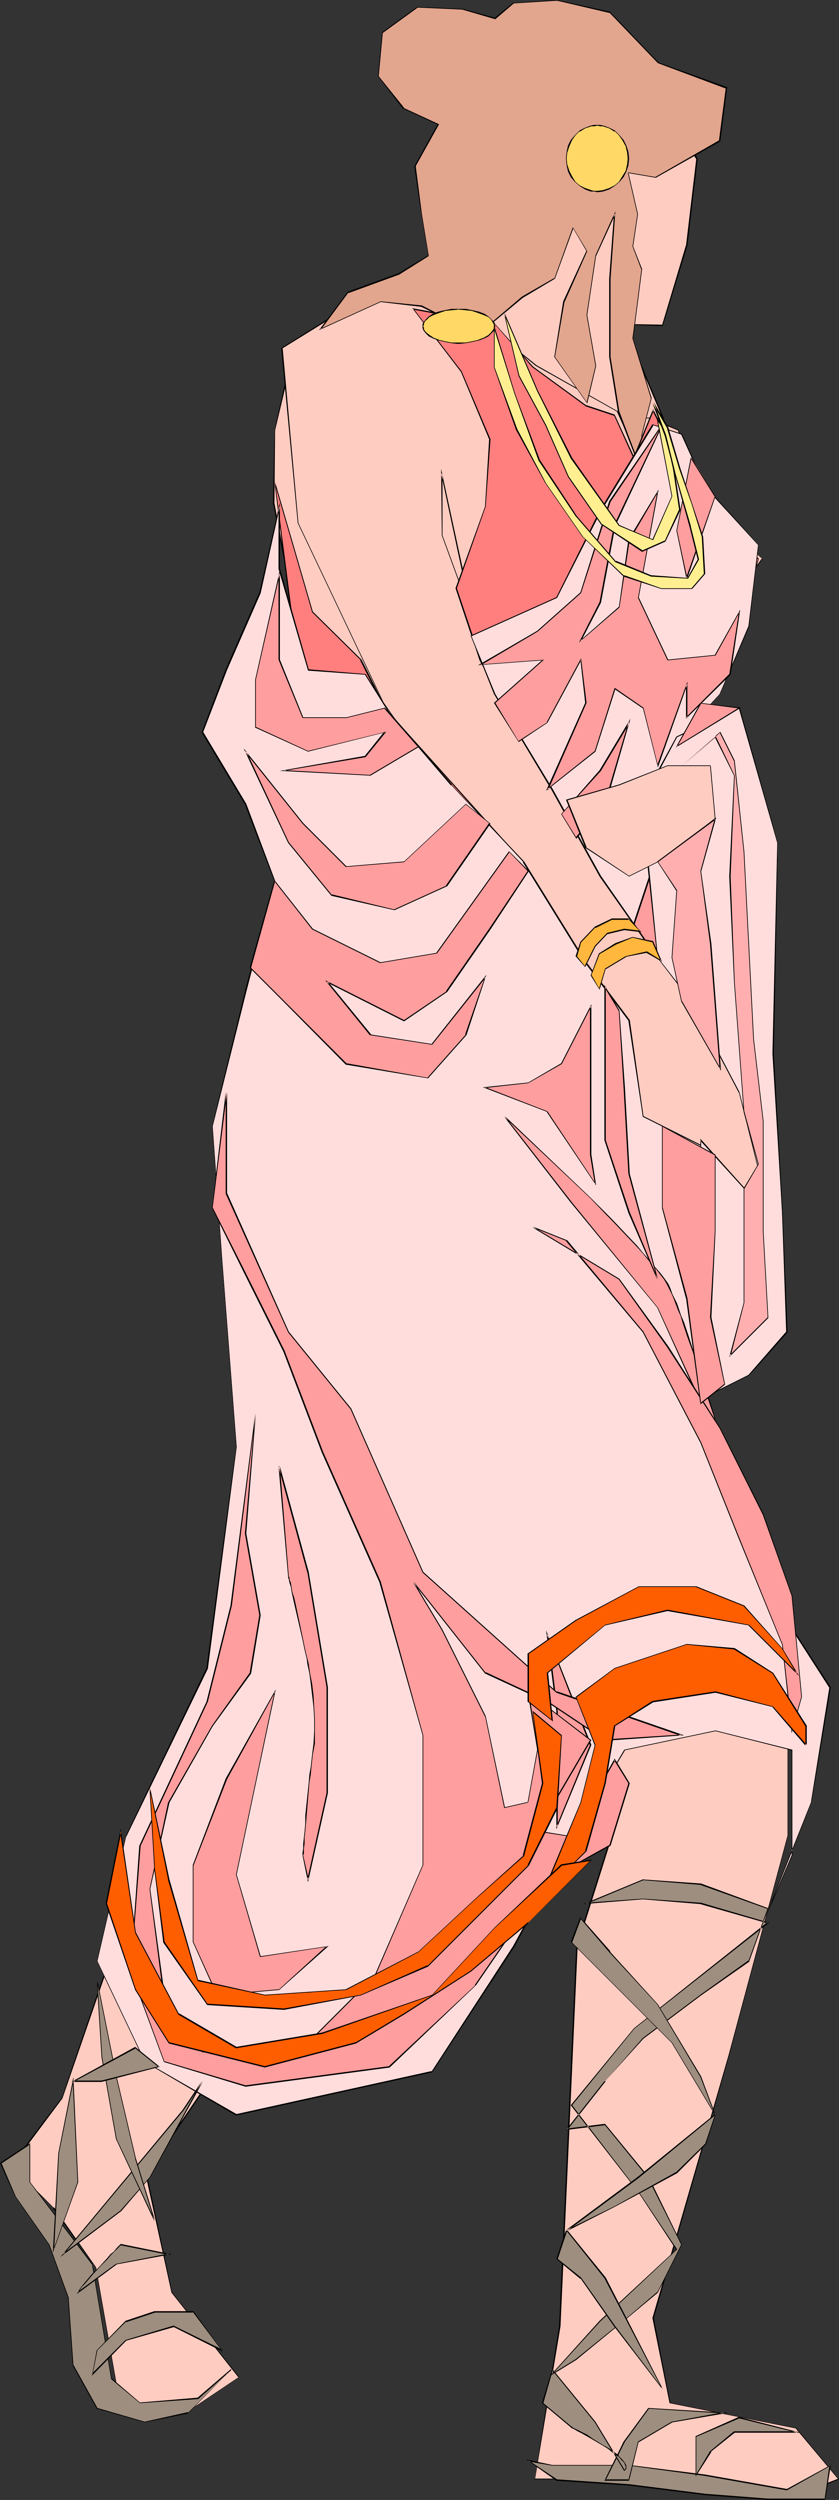 <?xml version="1.0" encoding="UTF-8" standalone="no"?>
<svg
   version="1.0"
   width="52.267mm"
   height="155.711mm"
   id="svg106"
   sodipodi:docname="Roman Woman 1.wmf"
   xmlns:inkscape="http://www.inkscape.org/namespaces/inkscape"
   xmlns:sodipodi="http://sodipodi.sourceforge.net/DTD/sodipodi-0.dtd"
   xmlns="http://www.w3.org/2000/svg"
   xmlns:svg="http://www.w3.org/2000/svg">
  <rect width="100%" height="100%" fill="#333333" stroke="none"/>
  <sodipodi:namedview
     id="namedview106"
     pagecolor="#ffffff"
     bordercolor="#000000"
     borderopacity="0.25"
     inkscape:showpageshadow="2"
     inkscape:pageopacity="0.0"
     inkscape:pagecheckerboard="0"
     inkscape:deskcolor="#d1d1d1"
     inkscape:document-units="mm" />
  <defs
     id="defs1">
    <pattern
       id="WMFhbasepattern"
       patternUnits="userSpaceOnUse"
       width="6"
       height="6"
       x="0"
       y="0" />
  </defs>
  <path
     style="fill:#ffccc1;fill-opacity:1;fill-rule:evenodd;stroke:none"
     d="m 117.913,378.285 -31.82,41.852 -13.891,35.873 -37.797,55.749 5.976,27.955 15.991,19.876 -11.953,8.08 H 28.428 L 22.452,533.735 12.599,519.839 2.584,509.82 14.537,493.822 32.466,442.113 57.503,410.765 60.249,384.264 73.009,299.913 Z"
     id="path1" />
  <path
     style="fill:#000000;fill-opacity:1;fill-rule:evenodd;stroke:none"
     d="m 117.913,378.446 v -0.162 l -31.82,41.852 -13.891,35.873 -37.958,55.749 6.138,27.955 15.829,20.037 v -0.162 l -11.791,7.918 v 0 H 28.428 l 0.162,0.162 -5.976,-33.934 -9.853,-14.058 h -0.162 l -9.853,-9.857 v 0.162 L 14.699,493.984 32.628,442.113 57.664,410.765 60.41,384.264 73.171,299.913 h -0.323 l 45.065,78.533 0.162,-0.162 -45.227,-78.695 -12.76,84.674 -2.584,26.501 v 0 L 32.305,441.952 14.537,493.822 2.423,509.82 12.599,519.839 h -0.162 l 10.015,13.897 v 0 l 5.976,33.934 h 15.991 l 11.953,-8.08 -15.829,-19.876 v 0 l -5.976,-27.955 v 0.162 l 37.797,-55.911 13.891,-35.873 31.82,-41.852 z"
     id="path2" />
  <path
     style="fill:#ffccc1;fill-opacity:1;fill-rule:evenodd;stroke:none"
     d="m 64.448,118.446 7.753,40.883 4.038,37.812 -15.991,35.873 -7.915,43.791 9.207,30.218 36.505,43.468 49.75,69.646 -11.953,37.974 -4.038,89.521 -5.976,35.873 h 25.844 l 35.858,4.04 9.853,-4.04 -9.853,-11.958 -29.882,-5.979 -3.877,-19.876 17.929,-61.728 13.891,-51.871 V 400.261 l -21.967,-47.831 -15.829,-43.953 -23.906,-51.548 22.936,51.871 16.799,43.63 -11.468,-30.864 5.976,-16.159 4.684,-19.876 2.907,-26.663 -12.276,-17.129 -3.715,-44.599 4.038,-27.794 9.853,-15.998 15.991,-21.815 -10.338,-9.211 -9.53,-21.168 -16.476,-6.787 -23.26,3.07 L 96.107,89.521 68.325,85.643 64.61,101.318 Z"
     id="path3" />
  <path
     style="fill:#000000;fill-opacity:1;fill-rule:evenodd;stroke:none"
     d="m 64.287,118.446 7.915,40.883 3.877,37.812 v 0 l -15.991,35.873 -7.915,43.791 9.207,30.218 36.666,43.468 49.588,69.646 v 0 l -11.953,37.974 -4.038,89.521 -5.815,36.035 h 25.844 l 35.858,4.04 10.015,-4.04 -10.015,-12.119 -29.882,-5.979 h 0.162 l -3.877,-19.876 v 0 l 17.768,-61.728 13.891,-51.871 V 400.261 l -21.806,-47.831 -15.829,-43.953 -23.906,-51.548 h -0.323 l 22.936,51.871 16.96,43.63 h 0.162 l -11.468,-30.864 v 0.162 l 5.976,-16.321 v 0 l 4.684,-19.876 2.746,-26.663 -12.114,-17.129 v 0 l -3.715,-44.599 4.038,-27.794 v 0 l 9.853,-15.998 15.829,-21.815 -10.338,-9.211 v 0 l -9.53,-21.168 -16.476,-6.948 -23.26,3.232 v 0 L 96.107,89.521 68.163,85.482 64.61,101.318 64.287,118.446 h 0.323 l 0.162,-17.129 3.715,-15.674 -0.162,0.162 27.782,3.878 v 0 l 23.906,7.918 23.26,-3.07 v 0 l 16.314,6.787 v 0 l 9.53,21.168 10.338,9.049 v -0.162 l -15.829,21.976 -10.015,15.836 -4.038,27.955 3.877,44.599 12.114,17.129 v 0 l -2.746,26.663 -4.684,19.876 v -0.162 l -5.976,16.321 11.468,30.864 h 0.162 l -16.799,-43.791 -22.936,-51.709 h -0.323 l 23.906,51.709 15.991,43.791 21.806,47.831 v 0 31.833 0 l -13.891,51.709 -17.929,61.889 4.038,20.037 29.882,5.979 h -0.162 l 10.015,11.958 v -0.162 l -10.015,3.878 h 0.162 l -35.858,-3.878 h -25.844 0.162 l 5.976,-35.873 4.038,-89.521 v 0 l 11.953,-37.974 -49.75,-69.807 -36.505,-43.468 -9.207,-30.056 v 0 l 7.915,-43.791 v 0 L 76.401,197.141 72.363,159.329 64.61,118.446 Z"
     id="path4" />
  <path
     style="fill:#ffccc1;fill-opacity:1;fill-rule:evenodd;stroke:none"
     d="M 107.898,69.646 H 86.093 L 66.387,81.927 l 3.715,41.206 20.029,42.175 26.49,37.812 31.497,38.136 -1.454,20.522 15.668,15.19 13.73,5.009 4.684,-4.201 -5.33,-20.845 -13.73,-23.915 -21.806,-31.833 -19.868,-31.833 -15.829,-43.306 -0.162,-14.543 5.976,27.955 22.129,0.808 19.544,-8.726 2.1,-15.998 -10.015,-21.976 v 0 l -0.485,-0.323 -0.485,-0.323 -0.808,-0.323 -0.969,-0.646 -0.969,-0.646 -1.292,-0.646 -1.292,-0.808 -1.615,-0.97 -1.615,-0.808 -3.392,-2.101 -3.554,-2.101 -3.715,-2.262 -3.554,-2.262 -3.392,-2.101 -1.454,-0.97 -1.615,-0.97 -1.292,-0.97 -1.292,-0.97 -0.969,-0.808 -0.969,-0.646 -0.808,-0.646 -0.485,-0.485 -0.323,-0.485 v -0.323 l 0.162,-0.323 z"
     id="path5" />
  <path
     style="fill:#000000;fill-opacity:1;fill-rule:evenodd;stroke:none"
     d="M 107.898,69.807 V 69.484 H 86.093 l -19.868,12.443 3.877,41.206 20.029,42.175 26.329,37.812 31.497,38.297 v -0.162 l -1.292,20.522 15.668,15.351 13.73,5.009 4.846,-4.201 -5.492,-21.168 -13.568,-23.754 -21.967,-31.995 -19.868,-31.833 -15.829,-43.145 v 0 -14.543 h -0.323 l 5.976,27.955 22.29,0.97 19.706,-8.888 2.1,-15.998 -10.015,-21.976 -0.162,-0.162 -0.323,-0.162 -0.646,-0.323 -0.808,-0.485 -0.808,-0.485 -1.131,-0.646 -1.292,-0.808 -1.292,-0.808 -1.454,-0.808 -1.615,-0.97 -3.392,-2.101 -3.554,-2.101 -3.715,-2.101 -3.715,-2.262 -3.23,-2.262 -1.615,-0.97 -1.454,-0.97 -1.292,-0.97 -1.292,-0.808 -1.131,-0.808 -0.969,-0.808 -0.646,-0.646 v 0 l -0.485,-0.485 v 0 l -0.323,-0.485 -0.162,-0.162 v 0 l 0.323,-0.162 h -0.162 0.323 v -0.323 l -0.485,0.162 -0.162,0.323 0.162,0.323 0.323,0.485 0.485,0.485 v 0.162 l 0.808,0.485 0.808,0.808 1.131,0.808 1.292,0.808 1.292,0.97 1.454,0.97 1.615,1.131 3.392,2.101 3.554,2.262 3.715,2.262 3.554,2.101 3.392,1.939 1.615,0.97 1.454,0.808 1.292,0.808 1.292,0.808 1.131,0.646 0.969,0.485 0.646,0.485 0.646,0.323 0.323,0.162 0.162,0.162 v -0.162 l 9.853,21.976 v 0 l -1.938,15.998 v -0.162 l -19.544,8.888 v 0 l -22.129,-0.97 0.162,0.162 -6.299,-29.086 0.162,15.674 15.829,43.306 19.868,31.833 21.806,31.833 13.73,23.915 5.492,21.007 v -0.162 l -4.684,4.201 0.162,-0.162 -13.891,-5.009 v 0 l -15.506,-15.028 v 0 l 1.454,-20.522 -31.497,-38.136 L 90.292,165.308 70.263,123.132 v 0 L 66.548,81.927 66.387,82.088 86.254,69.807 h -0.162 21.806 v -0.323 z"
     id="path6" />
  <path
     style="fill:#ffccc1;fill-opacity:1;fill-rule:evenodd;stroke:none"
     d="m 126.312,85.966 -15.991,-12.766 -6.784,3.393 -3.23,-6.302 4.523,-16.805 -2.907,-20.684 9.853,-18.098 21.321,-3.07 20.675,9.211 10.338,16.482 -2.423,20.522 -5.815,18.745 -9.045,-0.323 9.368,22.138 -8.238,-0.162 z"
     id="path7" />
  <path
     style="fill:#000000;fill-opacity:1;fill-rule:evenodd;stroke:none"
     d="m 126.312,85.966 -15.991,-12.927 -6.784,3.393 0.162,0.162 -3.392,-6.464 v 0.162 l 4.684,-16.805 -2.907,-20.684 v 0.162 l 9.853,-18.098 h -0.162 l 21.321,-3.07 h -0.162 l 20.675,9.049 v 0 l 10.338,16.644 v -0.162 l -2.423,20.522 v -0.162 l -5.653,18.906 v -0.162 l -9.207,-0.162 9.368,22.3 0.162,-0.162 -8.238,-0.162 v 0 l -21.644,-12.281 -0.162,0.162 21.806,12.281 8.399,0.162 -9.368,-22.3 -0.162,0.162 9.207,0.323 5.815,-18.906 2.423,-20.522 -10.499,-16.644 -20.675,-9.211 -21.321,3.232 -10.015,18.098 3.069,20.684 v 0 l -4.684,16.805 3.392,6.464 6.946,-3.555 h -0.162 l 15.829,12.927 z"
     id="path8" />
  <path
     style="fill:#e2a58e;fill-opacity:1;fill-rule:evenodd;stroke:none"
     d="m 169.439,33.126 -15.022,8.726 -6.622,-1.293 2.261,9.857 -1.131,7.595 2.261,5.333 -1.131,7.595 -1.131,8.726 4.361,14.058 -2.1,8.726 v 8.726 l -5.492,-14.058 -2.1,-13.089 v -9.857 -8.564 l 1.131,-15.19 -4.361,9.695 -2.1,14.058 2.1,11.958 -2.1,8.726 -7.753,-10.827 2.261,-13.089 5.492,-11.796 -3.392,-5.494 -4.361,11.958 -7.43,4.363 -7.753,6.464 h -7.43 l -8.722,-4.363 -9.53,-1.131 -14.053,6.464 6.461,-8.564 11.791,-4.363 6.946,-4.363 -1.615,-9.695 -1.454,-11.311 5.492,-9.857 -8.238,-3.717 -5.815,-7.595 0.969,-10.342 8.076,-5.979 10.822,0.646 7.592,2.101 4.2,-3.717 10.338,-0.485 12.437,2.747 11.307,11.796 16.152,5.979 z"
     id="path9" />
  <path
     style="fill:#000000;fill-opacity:1;fill-rule:evenodd;stroke:none"
     d="m 169.278,33.126 0.162,-0.162 -15.183,8.726 h 0.162 l -6.622,-1.131 2.261,9.857 -1.131,7.595 2.1,5.494 v -0.162 l -0.969,7.595 -1.131,8.726 4.361,14.22 v -0.162 l -2.261,8.726 v 8.726 l 0.162,-0.162 -5.33,-14.058 v 0.162 L 143.757,84.027 V 65.606 l 1.131,-15.836 -4.684,10.342 -2.1,14.058 2.1,11.958 -2.1,8.726 h 0.162 l -7.592,-10.827 v 0 l 2.261,-13.089 v 0.162 l 5.33,-11.958 -3.392,-5.656 -4.361,12.119 v -0.162 l -7.592,4.363 -7.592,6.464 v 0 h -7.43 v 0 l -8.561,-4.363 -9.691,-0.97 -14.214,6.464 0.162,0.162 6.461,-8.726 v 0.162 l 11.953,-4.363 6.946,-4.363 -1.615,-9.857 -1.454,-11.311 v 0 l 5.492,-9.857 -8.399,-3.878 h 0.162 l -5.976,-7.433 v 0 L 90.131,7.595 v 0.162 l 8.238,-5.979 h -0.162 l 10.822,0.485 h -0.162 l 7.753,2.262 4.361,-3.717 h -0.162 l 10.338,-0.646 12.437,2.909 -0.162,-0.162 11.468,11.958 15.991,5.979 v -0.162 l -1.615,12.443 0.323,0.162 1.615,-12.766 -16.152,-5.817 v 0 L 143.595,2.747 131.158,0 120.82,0.646 116.459,4.201 h 0.162 L 109.029,2.101 98.207,1.616 89.969,7.595 89,17.937 l 5.815,7.595 8.399,3.878 -0.162,-0.162 -5.492,9.857 1.615,11.311 1.615,9.695 v 0 l -6.946,4.201 -11.953,4.363 -6.784,9.049 14.537,-6.625 v 0 l 9.53,1.131 v 0 l 8.722,4.201 h 7.592 l 7.592,-6.302 7.592,-4.525 4.361,-11.958 h -0.162 l 3.23,5.494 v -0.162 l -5.492,11.958 -2.1,13.089 7.753,10.988 2.1,-8.888 -2.1,-11.958 2.1,-14.058 v 0.162 l 4.523,-9.857 h -0.323 l -1.131,15.19 v 18.421 l 2.1,13.089 5.653,14.543 v -9.211 l 2.261,-8.726 -4.361,-14.058 v 0 l 1.131,-8.726 0.969,-7.595 -2.1,-5.333 v 0 l 1.131,-7.595 -2.261,-9.857 -0.162,0.162 6.622,1.131 15.183,-8.564 z"
     id="path10" />
  <path
     style="fill:#ff7f7f;fill-opacity:1;fill-rule:evenodd;stroke:none"
     d="m 97.238,72.716 11.307,14.866 6.784,15.836 -1.131,15.836 -6.784,19.229 5.653,16.805 6.784,12.604 11.307,17.937 5.653,11.473 14.537,10.019 1.292,-29.248 9.045,-16.967 13.568,-16.967 3.392,-12.604 -10.176,-12.281 -11.307,-15.836 -3.392,-6.787 -4.523,11.15 -4.523,-10.019 -6.784,-2.262 -12.437,-9.049 -9.045,-10.18 z"
     id="path11" />
  <path
     style="fill:#000000;fill-opacity:1;fill-rule:evenodd;stroke:none"
     d="m 97.076,72.554 11.468,15.028 6.623,15.836 v 0 l -0.969,15.836 v 0 l -6.946,19.229 5.653,16.967 6.784,12.443 11.307,18.098 5.653,11.311 14.86,10.342 1.292,-29.571 v 0 l 9.045,-16.967 13.407,-16.967 3.392,-12.604 -10.176,-12.281 -11.145,-15.998 -3.554,-6.948 -4.684,11.473 h 0.323 l -4.684,-10.18 -6.784,-2.262 -12.437,-9.049 v 0 l -9.045,-10.18 -19.383,-3.555 0.162,0.323 19.221,3.555 v -0.162 l 8.884,10.18 12.599,9.211 6.784,2.262 -0.162,-0.162 4.684,10.342 4.684,-11.473 h -0.323 l 3.392,6.787 11.307,15.836 10.176,12.443 v -0.162 l -3.392,12.443 -13.568,16.967 -9.045,16.967 -1.131,29.41 h 0.162 l -14.699,-10.18 v 0 l -5.492,-11.311 -11.307,-18.098 -6.784,-12.443 -5.653,-16.805 v 0 l 6.784,-19.229 1.131,-15.836 -6.784,-15.998 -11.307,-14.705 -0.162,0.162 z"
     id="path12" />
  <path
     style="fill:#ff7f7f;fill-opacity:1;fill-rule:evenodd;stroke:none"
     d="m 84.962,155.289 -11.307,-11.15 -9.045,-30.702 4.523,35.227 3.392,20.36 1.131,28.278 12.437,-5.656 15.668,-1.293 20.352,11.473 -21.483,-23.754 -10.015,-11.473 z"
     id="path13" />
  <path
     style="fill:#000000;fill-opacity:1;fill-rule:evenodd;stroke:none"
     d="M 85.123,155.289 73.655,143.978 v 0 L 64.771,113.437 H 64.61 l 4.361,35.227 3.392,20.36 1.131,28.44 12.599,-5.656 v 0 l 15.668,-1.293 v 0 l 20.837,11.635 -21.806,-24.239 -10.176,-11.311 h 0.162 l -5.653,-11.311 -0.323,0.162 5.653,11.311 10.176,11.311 21.321,23.754 0.162,-0.162 -20.352,-11.473 -15.668,1.293 -12.599,5.656 0.162,0.162 -0.969,-28.278 -3.392,-20.36 -4.523,-35.227 -0.162,0.162 8.884,30.541 11.468,11.311 h -0.162 z"
     id="path14" />
  <path
     style="fill:#ffdddd;fill-opacity:1;fill-rule:evenodd;stroke:none"
     d="m 153.771,100.025 -12.437,20.199 -10.176,20.522 -20.352,9.049 5.653,13.574 13.568,22.461 11.307,20.522 13.568,19.068 -1.131,-30.541 5.653,-20.199 10.176,-11.311 6.784,-15.998 2.261,-19.068 -12.599,-13.574 -5.653,-12.443 z"
     id="path15" />
  <path
     style="fill:#000000;fill-opacity:1;fill-rule:evenodd;stroke:none"
     d="m 153.61,99.863 -12.437,20.36 -10.176,20.36 v 0 l -20.191,9.049 5.492,13.735 13.568,22.623 11.307,20.36 13.73,19.553 -0.969,-31.025 v 0.162 L 159.425,174.68 v 0 l 10.176,-11.311 6.784,-15.836 2.261,-19.229 -12.437,-13.735 v 0 l -5.653,-12.443 -6.946,-2.262 v 0.162 l 6.784,2.262 v 0 l 5.653,12.443 12.437,13.574 v 0 l -2.261,19.068 v 0 l -6.784,15.998 v 0 l -10.176,11.15 -5.653,20.36 1.131,30.541 h 0.162 l -13.407,-19.229 -11.307,-20.36 -13.568,-22.461 -5.653,-13.735 v 0.162 l 20.191,-9.049 10.338,-20.36 12.437,-20.36 h -0.323 z"
     id="path16" />
  <path
     style="fill:#ffdddd;fill-opacity:1;fill-rule:evenodd;stroke:none"
     d="m 86.093,158.844 -13.568,-1.131 -6.784,-23.754 v -14.705 l -4.523,20.36 -7.915,18.098 -5.653,14.705 10.176,16.967 6.784,17.937 -6.784,26.178 -7.915,31.672 2.261,31.51 3.392,43.953 -6.784,52.032 -19.221,39.59 -6.784,29.41 11.307,23.754 21.483,12.443 46.196,-10.18 19.221,-29.41 14.699,-27.147 11.307,-19.229 21.483,-4.525 17.929,4.525 v 24.885 l -6.784,15.836 11.468,-28.278 4.361,-27.147 -14.699,-22.623 -11.145,-28.278 -5.653,-32.803 1.131,-43.791 -13.73,-6.948 -3.231,-22.461 -10.176,-13.574 -14.699,-23.915 -16.96,-17.937 -14.537,-16.967 z"
     id="path17" />
  <path
     style="fill:#000000;fill-opacity:1;fill-rule:evenodd;stroke:none"
     d="m 86.093,158.682 -13.568,-1.131 h 0.162 l -6.784,-23.754 v 0.162 -15.674 l -4.846,21.33 v -0.162 l -7.915,18.098 -5.653,14.866 10.176,16.967 6.946,18.098 v -0.162 l -6.946,26.016 v 0.162 l -7.753,31.672 2.261,31.51 3.392,43.953 -6.946,52.032 v 0 l -19.06,39.59 -6.784,29.41 11.307,23.754 21.483,12.604 46.196,-10.18 19.383,-29.571 14.537,-27.147 11.468,-19.068 h -0.162 l 21.483,-4.525 17.929,4.525 v -0.162 24.885 0 l -6.784,15.836 h 0.162 l 11.307,-28.278 4.523,-27.147 -14.699,-22.623 -11.307,-28.278 v 0 l -5.653,-32.803 1.131,-43.953 -13.568,-6.787 v 0 l -3.23,-22.623 -10.176,-13.574 -14.699,-23.754 -17.122,-18.098 h 0.162 l -14.699,-16.967 -5.653,-9.049 -0.162,0.162 5.653,9.049 14.537,16.967 h 0.162 l 16.96,18.098 h -0.162 l 14.699,23.754 10.176,13.574 v 0 l 3.392,22.623 13.568,6.787 v 0 l -1.131,43.791 5.653,32.965 11.307,28.278 14.537,22.623 v -0.162 l -4.361,27.147 v 0 l -11.307,28.278 h 0.162 l 6.784,-15.836 v -24.885 l -18.091,-4.525 -21.483,4.525 -11.468,19.229 -14.699,26.986 -19.221,29.571 0.162,-0.162 -46.196,10.18 h 0.162 l -21.644,-12.443 0.162,0.162 -11.307,-23.754 v 0 l 6.784,-29.41 v 0.162 l 19.221,-39.59 6.784,-52.194 -3.392,-43.953 -2.261,-31.51 7.915,-31.672 v 0 L 64.771,207.321 57.987,189.223 47.811,172.256 v 0.162 l 5.653,-14.705 7.915,-18.098 4.523,-20.36 h -0.323 v 14.705 l 6.946,23.915 13.568,0.97 h -0.162 z"
     id="path18" />
  <path
     style="fill:#ff9e9e;fill-opacity:1;fill-rule:evenodd;stroke:none"
     d="m 65.741,135.09 v 20.199 l 5.653,13.735 H 81.57 l 9.045,-2.424 7.915,9.211 -11.307,6.787 -20.352,-1.131 19.221,-3.393 4.523,-5.656 -18.091,4.525 -12.437,-5.656 v -11.311 z"
     id="path19" />
  <path
     style="fill:#000000;fill-opacity:1;fill-rule:evenodd;stroke:none"
     d="m 65.902,135.09 h -0.323 v 20.199 l 5.653,13.735 H 81.57 l 9.045,-2.262 h -0.162 l 7.915,9.049 0.162,-0.162 -11.468,6.787 h 0.162 l -20.352,-1.131 v 0.162 l 19.221,-3.232 4.846,-5.979 -18.414,4.525 v 0 L 60.249,171.125 v 0.162 -11.311 l 5.653,-24.885 v -0.97 l -5.815,25.855 v 11.311 l 12.437,5.656 18.091,-4.525 -0.162,-0.162 -4.523,5.656 h 0.162 l -20.191,3.555 21.321,1.131 11.468,-6.787 -8.076,-9.211 -9.045,2.262 H 71.394 v 0 l -5.492,-13.574 v 0 -21.168 z"
     id="path20" />
  <path
     style="fill:#ff9e9e;fill-opacity:1;fill-rule:evenodd;stroke:none"
     d="m 113.067,156.42 13.568,-7.756 10.176,-9.049 6.784,-21.653 12.276,-17.937 -11.145,23.754 -3.392,17.937 -4.523,9.211 9.045,-7.918 2.261,-15.998 6.784,-11.15 -4.523,24.885 6.784,14.543 11.307,-0.97 5.492,-10.18 -2.1,14.705 -10.176,10.18 v -7.918 l -6.784,19.068 -3.554,-13.574 -6.623,-4.525 -4.523,14.866 -11.307,8.888 9.045,-20.36 -1.131,-10.18 -7.915,14.705 -6.784,4.686 -5.653,-9.211 11.307,-10.18 z"
     id="path21" />
  <path
     style="fill:#000000;fill-opacity:1;fill-rule:evenodd;stroke:none"
     d="m 113.067,156.42 0.162,0.162 13.407,-7.918 10.176,-9.049 6.946,-21.492 12.276,-18.098 -0.162,-0.162 -11.307,23.754 -3.392,18.098 v 0 l -4.846,9.534 9.53,-8.241 2.423,-15.998 v 0.162 l 6.623,-11.311 h -0.162 l -4.523,24.885 6.946,14.705 11.307,-1.131 5.653,-10.18 h -0.162 l -2.261,14.705 v -0.162 l -10.176,10.18 0.323,0.162 v -8.564 l -7.107,19.714 h 0.162 l -3.392,-13.574 -6.784,-4.686 -4.684,14.866 v 0 l -11.145,8.888 0.162,0.323 9.045,-20.522 -1.292,-10.503 -8.076,15.028 h 0.162 l -6.946,4.525 h 0.162 l -5.492,-9.049 -0.162,0.162 11.63,-10.342 -15.022,1.131 -0.485,0.162 15.183,-1.131 v -0.162 l -11.468,10.18 5.815,9.211 6.784,-4.525 7.915,-14.705 -0.162,-0.162 1.131,10.18 v 0 l -9.207,20.684 11.63,-9.211 4.684,-14.705 h -0.162 l 6.623,4.525 v -0.162 l 3.554,14.058 6.946,-19.553 h -0.323 v 8.08 l 10.499,-10.342 2.261,-15.351 -5.976,10.665 h 0.162 l -11.307,1.131 h 0.162 l -6.946,-14.705 v 0.162 l 4.684,-25.531 -7.107,11.796 -2.261,15.998 v -0.162 l -9.045,7.918 0.162,0.162 4.684,-9.049 3.392,-18.098 v 0 l 11.145,-23.754 -0.162,-0.162 -12.437,18.098 -6.784,21.492 v 0 l -10.176,9.049 v 0 l -13.891,8.08 z"
     id="path22" />
  <path
     style="fill:#ff9e9e;fill-opacity:1;fill-rule:evenodd;stroke:none"
     d="m 162.817,107.781 -3.392,17.129 2.261,11.311 6.784,-19.391 z"
     id="path23" />
  <path
     style="fill:#000000;fill-opacity:1;fill-rule:evenodd;stroke:none"
     d="m 162.655,107.62 -3.392,17.29 2.423,11.635 6.784,-19.714 -5.815,-9.211 v 0.323 l 5.653,9.049 v -0.162 l -6.784,19.229 0.323,0.162 -2.423,-11.311 3.392,-17.129 -0.162,0.162 z"
     id="path24" />
  <path
     style="fill:#ff9e9e;fill-opacity:1;fill-rule:evenodd;stroke:none"
     d="m 109.675,189.385 -14.537,13.412 -13.568,1.131 -10.176,-10.019 -13.568,-16.967 10.176,21.492 10.176,12.281 14.699,3.393 12.276,-5.494 10.176,-14.705 z"
     id="path25" />
  <path
     style="fill:#000000;fill-opacity:1;fill-rule:evenodd;stroke:none"
     d="m 109.675,189.223 -14.537,13.574 v 0 l -13.568,1.131 v 0 L 71.394,193.748 v 0 l -14.053,-17.613 10.499,22.3 10.176,12.443 14.86,3.393 12.437,-5.656 10.176,-14.705 -5.815,-4.686 v 0.162 l 5.653,4.525 -0.162,-0.162 -10.176,14.705 h 0.162 l -12.437,5.656 h 0.162 l -14.699,-3.555 v 0.162 L 68.002,198.272 57.987,176.781 l -0.323,0.162 13.568,16.967 v 0 l 10.176,10.18 13.73,-1.131 14.537,-13.574 v 0 z"
     id="path26" />
  <path
     style="fill:#ff9e9e;fill-opacity:1;fill-rule:evenodd;stroke:none"
     d="m 119.851,200.535 -16.96,23.754 -13.407,2.424 -15.829,-7.918 -9.045,-11.473 -5.653,20.36 7.915,8.08 14.699,14.705 19.06,3.232 9.045,-10.019 4.523,-13.735 -12.437,15.998 -14.537,-2.262 -10.176,-12.443 18.091,9.049 10.015,-6.787 10.176,-14.705 9.045,-13.735 z"
     id="path27" />
  <path
     style="fill:#000000;fill-opacity:1;fill-rule:evenodd;stroke:none"
     d="m 119.851,200.373 -17.122,23.915 h 0.162 l -13.407,2.262 h 0.162 l -15.991,-7.918 v 0 l -9.045,-11.473 -5.815,20.684 7.915,7.918 14.699,14.866 19.383,3.232 9.045,-10.18 4.684,-14.22 -12.922,16.321 h 0.162 l -14.537,-2.262 h 0.162 l -10.176,-12.443 -0.323,0.162 18.252,9.211 10.176,-6.948 10.176,-14.705 9.045,-13.735 -4.684,-4.686 v 0.162 l 4.523,4.686 -0.162,-0.162 -9.045,13.574 -10.176,14.705 h 0.162 l -10.015,6.787 v 0 l -18.575,-9.372 10.499,12.927 14.699,2.262 12.599,-15.836 -0.162,-0.162 -4.684,13.574 h 0.162 l -9.045,10.18 v 0 l -19.06,-3.393 v 0 l -14.699,-14.705 -7.915,-7.918 0.162,0.162 5.653,-20.36 H 64.61 l 8.884,11.311 15.991,7.918 13.407,-2.262 17.122,-23.915 h -0.162 z"
     id="path28" />
  <path
     style="fill:#ff9e9e;fill-opacity:1;fill-rule:evenodd;stroke:none"
     d="m 132.289,191.647 9.045,-10.18 6.784,-11.473 -5.653,19.391 -6.784,7.918 z"
     id="path29" />
  <path
     style="fill:#000000;fill-opacity:1;fill-rule:evenodd;stroke:none"
     d="m 132.289,191.647 v 0 l 9.207,-10.18 6.784,-11.311 -0.323,-0.162 -5.653,19.229 -6.784,7.918 h 0.162 l -3.392,-5.494 h -0.162 l 3.554,5.817 6.946,-8.08 5.815,-20.199 -7.269,12.119 v 0 l -9.045,10.342 z"
     id="path30" />
  <path
     style="fill:#ff9e9e;fill-opacity:1;fill-rule:evenodd;stroke:none"
     d="m 139.073,410.765 -10.176,-26.016 2.261,18.098 v 27.147 z"
     id="path31" />
  <path
     style="fill:#000000;fill-opacity:1;fill-rule:evenodd;stroke:none"
     d="m 139.234,410.765 -10.661,-26.986 2.423,19.068 v 27.794 l 8.238,-19.876 h -0.323 l -7.915,19.229 h 0.323 v -27.147 l -2.261,-18.098 h -0.323 l 10.176,26.178 v -0.162 z"
     id="path32" />
  <path
     style="fill:#ff9e9e;fill-opacity:1;fill-rule:evenodd;stroke:none"
     d="m 171.862,345.159 -16.96,-37.328 -20.352,-24.723 -15.829,-20.36 20.352,19.229 v 0.162 h 0.162 l 0.162,0.162 0.323,0.323 0.323,0.323 0.323,0.485 1.131,0.97 1.131,1.131 1.292,1.454 1.454,1.454 1.454,1.616 3.069,3.393 1.454,1.616 1.454,1.616 1.454,1.616 1.131,1.454 0.969,1.293 0.808,1.131 0.323,0.646 0.323,0.808 0.485,0.97 0.485,1.131 0.485,1.131 0.485,1.454 0.485,1.454 0.646,1.616 1.131,3.232 1.131,3.717 2.584,7.433 1.131,3.717 1.292,3.555 0.485,1.778 0.485,1.616 0.485,1.454 0.323,1.454 0.485,1.293 0.323,1.131 0.323,0.97 0.323,0.808 0.162,0.808 0.162,0.485 v 0.323 z"
     id="path33" />
  <path
     style="fill:#000000;fill-opacity:1;fill-rule:evenodd;stroke:none"
     d="m 171.701,345.32 0.323,-0.162 -17.122,-37.328 -20.191,-24.723 -15.829,-20.36 -0.162,0.162 20.352,19.229 3.392,3.555 1.292,1.293 2.907,3.07 3.231,3.393 1.454,1.616 v 0 l 1.454,1.778 1.292,1.454 1.131,1.454 1.131,1.454 0.646,1.131 0.323,0.646 0.323,0.646 0.485,0.97 0.485,1.131 0.485,1.293 0.485,1.293 0.646,1.454 0.485,1.616 1.131,3.393 1.292,3.555 2.423,7.595 2.423,7.272 0.485,1.616 0.485,1.616 0.485,1.454 0.485,1.454 0.323,1.293 0.323,1.131 0.323,0.97 0.323,0.97 0.323,1.131 v 0 l 0.162,0.323 v 0.162 l 0.323,-0.162 -0.162,-0.162 v 0.162 -0.323 0 l -0.485,-1.293 -0.162,-0.808 -0.323,-0.97 -0.323,-1.293 -0.485,-1.293 -0.323,-1.293 -0.485,-1.616 -0.646,-1.454 -0.485,-1.778 -2.261,-7.272 -2.584,-7.595 -1.131,-3.555 -1.131,-3.393 -0.646,-1.454 -0.485,-1.454 -0.485,-1.454 -0.646,-1.293 -0.485,-0.97 -0.323,-0.97 -0.323,-0.808 -0.323,-0.646 -0.808,-1.131 -0.969,-1.293 -1.292,-1.454 -1.292,-1.616 -1.454,-1.616 v 0 l -1.454,-1.778 -3.23,-3.393 -2.907,-3.07 -1.292,-1.293 -3.554,-3.555 -20.191,-19.229 -0.162,0.162 15.668,20.199 20.352,24.723 16.96,37.489 0.323,-0.162 z"
     id="path34" />
  <path
     style="fill:#ff9e9e;fill-opacity:1;fill-rule:evenodd;stroke:none"
     d="m 186.399,407.371 -2.261,-20.199 -10.176,-24.885 -8.884,-22.784 -13.73,-26.016 -17.929,-21.33 -7.915,-3.393 20.352,12.443 11.307,15.674 12.437,19.229 10.015,20.36 6.784,19.229 2.261,23.754 z"
     id="path35" />
  <path
     style="fill:#000000;fill-opacity:1;fill-rule:evenodd;stroke:none"
     d="m 186.399,407.371 h 0.162 l -2.261,-20.199 -10.176,-25.047 -9.045,-22.623 -13.568,-26.016 -17.929,-21.492 -8.076,-3.232 -0.162,0.162 20.352,12.281 v 0 l 11.307,15.836 12.437,19.229 10.176,20.36 6.784,19.068 v 0 l 2.261,23.754 v 0 l -2.261,7.918 v 0.646 l 2.423,-8.564 -2.261,-23.754 -6.784,-19.229 -10.176,-20.36 -12.276,-19.229 -11.468,-15.836 -20.352,-12.281 -0.162,0.162 8.076,3.232 h -0.162 l 18.091,21.492 13.568,26.016 9.045,22.623 10.176,24.885 v 0 l 2.261,20.845 z"
     id="path36" />
  <path
     style="fill:#ff9e9e;fill-opacity:1;fill-rule:evenodd;stroke:none"
     d="M 160.394,408.502 131.158,398.322 99.499,370.044 82.701,331.585 68.002,313.487 53.303,281.007 v -23.915 l -3.392,27.309 7.915,15.674 9.045,18.098 9.045,23.592 13.568,30.541 10.015,36.196 v 30.541 l -11.145,26.016 -16.96,16.967 -23.744,1.131 -9.045,-13.574 -3.392,-24.885 4.523,-20.36 10.176,-18.098 9.045,-12.443 2.261,-13.574 -3.392,-19.229 2.261,-28.278 -5.653,45.246 -5.653,22.623 -15.829,33.934 -2.1,29.571 7.753,21.33 19.221,5.656 33.92,-4.525 20.191,-19.229 16.96,-24.885 14.699,-7.918 4.523,-14.705 -3.392,-5.656 -10.176,18.098 -7.915,-1.131 12.437,-21.492 -14.699,-11.311 2.261,13.574 -2.261,12.443 -5.653,1.131 -4.523,-21.492 -10.176,-20.199 -6.784,-11.473 16.96,21.492 14.699,6.787 13.568,9.049 z"
     id="path37" />
  <path
     style="fill:#000000;fill-opacity:1;fill-rule:evenodd;stroke:none"
     d="m 161.04,408.502 -29.882,-10.342 v 0.162 L 99.661,370.044 v 0 L 82.701,331.585 68.002,313.487 53.465,280.845 v 0.162 -23.915 h -0.323 l -3.23,27.309 7.753,15.674 9.045,18.098 9.045,23.754 13.568,30.541 10.176,36.035 v 0 30.541 0 l -11.307,26.016 v 0 l -16.96,16.967 0.162,-0.162 -23.744,1.131 h 0.162 l -9.045,-13.412 v 0 l -3.392,-24.885 4.523,-20.36 v 0 l 10.176,-17.937 9.045,-12.443 2.261,-13.735 -3.392,-19.229 2.261,-28.278 h -0.162 l -5.815,45.246 -5.653,22.623 v 0 l -15.829,33.934 -2.1,29.571 7.915,21.33 19.221,5.817 33.92,-4.525 20.352,-19.391 16.96,-24.723 h -0.162 l 14.86,-8.08 4.523,-14.705 -3.554,-5.817 -10.338,18.26 h 0.162 l -7.915,-1.293 v 0.162 l 12.599,-21.492 -15.022,-11.473 2.261,13.735 -2.261,12.443 0.162,-0.162 -5.653,1.293 h 0.162 l -4.523,-21.492 -10.176,-20.36 -6.784,-11.311 -0.162,0.162 16.96,21.492 14.699,6.787 13.568,9.049 18.575,-1.293 -0.646,-0.162 -17.929,1.131 v 0 l -13.568,-9.049 -14.537,-6.787 v 0.162 l -16.96,-21.492 -0.162,0.162 6.784,11.311 10.176,20.36 v -0.162 l 4.523,21.653 5.653,-1.293 2.261,-12.443 -2.1,-13.574 -0.162,0.162 14.699,11.311 -0.162,-0.162 -12.599,21.492 8.238,1.293 10.338,-18.098 h -0.323 l 3.392,5.494 v 0 l -4.523,14.705 v -0.162 l -14.537,8.08 -17.122,24.885 h 0.162 l -20.352,19.068 h 0.162 l -33.92,4.525 v 0 l -19.06,-5.656 v 0.162 L 30.851,463.928 v 0.162 l 2.261,-29.571 v 0 l 15.829,-33.934 5.653,-22.623 5.653,-45.246 h -0.162 l -2.423,28.278 3.392,19.229 -2.261,13.574 v 0 l -8.884,12.443 -10.338,18.098 -4.361,20.36 3.23,25.047 9.207,13.412 23.744,-0.97 16.96,-16.967 11.307,-26.178 v -30.541 l -10.015,-36.196 -13.568,-30.541 -9.045,-23.754 -9.045,-18.098 -7.915,-15.674 v 0.162 l 3.392,-27.309 h -0.323 v 23.915 l 14.699,32.641 14.699,18.098 16.96,38.459 31.497,28.278 29.397,10.18 v -0.323 z"
     id="path38" />
  <path
     style="fill:#ff9e9e;fill-opacity:1;fill-rule:evenodd;stroke:none"
     d="m 64.61,398.322 -11.307,20.36 -7.915,20.36 v 18.098 l 5.653,12.443 14.699,-1.131 11.307,-10.18 -15.829,2.262 -5.653,-19.229 4.523,-21.492 z"
     id="path39" />
  <path
     style="fill:#000000;fill-opacity:1;fill-rule:evenodd;stroke:none"
     d="m 64.933,397.676 -11.791,21.007 -7.753,20.36 v 18.098 l 5.653,12.604 14.699,-1.293 11.63,-10.342 -16.152,2.424 h 0.162 l -5.653,-19.229 v 0 l 4.523,-21.492 4.684,-22.138 -0.323,0.646 -4.523,21.492 -4.523,21.492 5.653,19.391 15.829,-2.424 -0.162,-0.162 -11.145,10.18 v 0 l -14.699,1.293 h 0.162 l -5.653,-12.443 v 0 -18.098 0.162 l 7.915,-20.36 11.307,-20.522 H 64.61 Z"
     id="path40" />
  <path
     style="fill:#ff9e9e;fill-opacity:1;fill-rule:evenodd;stroke:none"
     d="m 65.741,345.159 2.261,26.016 v 0.162 0 l 0.162,0.485 0.162,0.808 0.162,0.97 0.323,1.131 0.323,1.454 0.323,1.454 0.323,1.616 1.454,6.787 0.485,1.616 0.323,1.454 0.162,1.293 0.323,1.293 0.323,2.262 0.485,2.424 0.323,2.747 0.323,2.747 0.162,2.909 v 2.747 l -0.162,2.909 -0.323,2.585 -0.323,1.454 -0.162,1.454 -0.162,1.778 -0.162,1.939 -0.808,7.756 -0.162,1.939 -0.162,1.778 v 1.454 l -0.162,1.454 -0.162,1.131 v 0.97 0.323 0.162 0.162 l 1.131,5.656 4.523,-20.36 v -24.885 l -4.523,-27.147 z"
     id="path41" />
  <path
     style="fill:#000000;fill-opacity:1;fill-rule:evenodd;stroke:none"
     d="m 65.902,345.159 h -0.323 l 2.261,26.016 v 0.162 0.162 -0.162 l 0.162,0.485 0.162,0.808 0.323,0.97 0.162,1.131 0.323,1.454 0.323,1.454 1.938,8.403 0.323,1.616 0.323,1.454 0.323,1.293 0.162,1.293 0.485,2.262 0.323,2.424 0.323,2.747 0.323,2.747 0.162,2.909 v 2.747 l -0.162,2.909 -0.323,2.585 -0.162,1.454 -0.162,1.454 -0.323,1.778 -0.162,1.939 -0.808,7.756 v 1.939 l -0.162,1.778 -0.162,1.454 -0.162,1.454 v 1.131 l -0.162,0.97 v 0.323 0.162 0.162 l 1.292,6.302 4.684,-21.007 v -24.885 l -4.523,-27.147 v 0 l -6.784,-24.885 -0.323,0.162 6.784,24.885 v -0.162 l 4.523,27.147 V 422.076 l -4.523,20.36 h 0.323 l -1.292,-5.656 v -0.162 l 0.162,-0.162 v -0.323 -0.97 l 0.162,-1.131 v -1.454 l 0.162,-1.454 0.162,-1.778 0.162,-1.939 0.646,-7.756 0.323,-1.939 0.162,-1.778 0.162,-1.454 0.162,-1.454 0.485,-2.585 v -2.909 -2.747 l -0.162,-2.909 -0.162,-2.747 -0.323,-2.747 -0.485,-2.424 -0.323,-2.262 -0.323,-1.293 -0.323,-1.293 -0.323,-1.454 -0.323,-1.616 -1.777,-8.403 -0.323,-1.454 -0.485,-1.454 -0.162,-1.131 -0.162,-0.97 -0.323,-0.808 v -0.485 l -0.162,-0.162 v 0.162 -0.162 l -2.1,-26.016 -0.323,0.162 z"
     id="path42" />
  <path
     style="fill:#ff9e9e;fill-opacity:1;fill-rule:evenodd;stroke:none"
     d="m 153.771,203.928 -4.523,13.574 5.653,7.918 z"
     id="path43" />
  <path
     style="fill:#000000;fill-opacity:1;fill-rule:evenodd;stroke:none"
     d="m 153.771,203.443 -4.684,14.058 5.815,8.403 -1.131,-22.461 -0.162,0.485 1.131,21.492 h 0.162 l -5.492,-7.918 v 0.162 l 4.523,-13.574 -0.323,-0.162 z"
     id="path44" />
  <path
     style="fill:#ff9e9e;fill-opacity:1;fill-rule:evenodd;stroke:none"
     d="m 142.465,232.206 v 18.26 17.937 l 5.653,16.967 6.784,15.836 -6.784,-24.885 -1.131,-20.199 -1.131,-18.26 z"
     id="path45" />
  <path
     style="fill:#000000;fill-opacity:1;fill-rule:evenodd;stroke:none"
     d="m 142.303,231.883 v 36.52 l 5.653,17.129 6.784,15.674 0.162,-0.162 -6.623,-24.723 v 0 l -1.131,-20.199 -1.292,-18.26 -3.554,-5.979 v 0.485 l 3.392,5.656 v -0.162 l 1.131,18.26 1.131,20.199 6.784,24.885 0.162,-0.162 -6.623,-15.674 -5.653,-16.967 v 0 -36.196 l -0.323,0.162 z"
     id="path46" />
  <path
     style="fill:#ff9e9e;fill-opacity:1;fill-rule:evenodd;stroke:none"
     d="m 139.073,236.893 v 34.904 l 1.131,6.787 -11.307,-16.805 -14.699,-5.656 10.176,-1.131 7.915,-4.525 z"
     id="path47" />
  <path
     style="fill:#000000;fill-opacity:1;fill-rule:evenodd;stroke:none"
     d="m 139.234,236.893 h -0.323 v 34.904 l 1.131,6.787 h 0.162 l -11.307,-16.967 -14.537,-5.656 -0.162,0.162 10.176,-1.131 7.915,-4.525 6.946,-13.574 v -0.485 l -7.107,13.897 v 0 l -7.753,4.525 v 0 l -10.661,1.131 15.183,5.817 h -0.162 l 11.63,17.29 -1.131,-7.272 v -35.388 z"
     id="path48" />
  <path
     style="fill:#ffdddd;fill-opacity:1;fill-rule:evenodd;stroke:none"
     d="m 159.425,173.549 14.537,-6.948 9.207,31.833 -1.131,49.608 2.1,37.328 1.131,28.117 -8.884,10.342 -11.307,5.494 v -60.92 l 11.307,12.604 2.261,-5.817 -4.684,-18.098 -11.145,-21.33 -7.915,-10.342 -2.261,-21.492 v -18.098 z"
     id="path49" />
  <path
     style="fill:#000000;fill-opacity:1;fill-rule:evenodd;stroke:none"
     d="m 159.425,173.549 v 0 l 14.699,-6.787 h -0.162 l 9.045,31.672 v 0 l -1.131,49.608 2.261,37.328 0.969,28.117 v 0 l -8.884,10.18 v 0 l -11.307,5.656 h 0.162 v -60.92 l -0.162,0.162 11.468,12.604 2.261,-5.979 -4.523,-18.098 -11.307,-21.492 -7.915,-10.18 v 0 l -2.1,-21.492 v -18.098 0.162 l 6.622,-12.443 -0.162,-0.162 -6.784,12.443 v 18.098 l 2.261,21.492 7.915,10.342 11.307,21.492 v -0.162 l 4.523,18.098 v 0 l -2.261,5.656 h 0.162 l -11.468,-12.766 v 61.405 l 11.468,-5.656 9.045,-10.18 -1.131,-28.278 -2.1,-37.328 0.969,-49.608 -9.045,-31.995 -14.86,6.948 z"
     id="path50" />
  <path
     style="fill:#ffccc1;fill-opacity:1;fill-rule:evenodd;stroke:none"
     d="m 157.163,180.174 -11.307,4.686 -12.437,3.393 4.523,11.15 10.176,6.948 9.045,-4.525 11.307,-9.049 -1.131,-12.604 z"
     id="path51" />
  <path
     style="fill:#000000;fill-opacity:1;fill-rule:evenodd;stroke:none"
     d="m 157.163,180.174 -11.468,4.525 -12.437,3.555 4.523,11.311 10.338,6.787 9.045,-4.525 11.307,-9.049 -1.131,-12.604 h -10.176 v 0.162 h 10.176 l -0.162,-0.162 1.131,12.604 v -0.162 l -11.145,9.049 -9.045,4.525 v 0 l -10.176,-6.787 h 0.162 l -4.523,-11.15 v 0.162 l 12.276,-3.555 11.307,-4.525 v 0 z"
     id="path52" />
  <path
     style="fill:#ffafaf;fill-opacity:1;fill-rule:evenodd;stroke:none"
     d="m 160.394,180.174 8.076,-6.625 4.523,9.049 -1.131,23.754 1.131,24.885 2.261,30.541 3.392,12.281 -3.392,5.656 v 26.986 l -3.392,12.443 8.884,-9.049 -1.131,-20.199 V 263.878 l -2.1,-19.229 -1.131,-21.33 -1.131,-22.784 -2.261,-21.33 -3.392,-6.787 z"
     id="path53" />
  <path
     style="fill:#000000;fill-opacity:1;fill-rule:evenodd;stroke:none"
     d="m 160.394,180.174 0.162,0.162 7.915,-6.787 h -0.162 l 4.523,9.049 v 0 l -1.131,23.754 1.131,24.885 2.261,30.541 3.392,12.281 v 0 l -3.392,5.656 v 26.986 0 l -3.392,12.766 9.207,-9.211 -1.131,-20.36 V 263.878 l -2.261,-19.229 -2.261,-44.114 -2.261,-21.492 -3.392,-6.787 -9.207,7.918 0.162,0.162 9.045,-7.918 h -0.162 l 3.392,6.787 v 0 l 2.261,21.33 2.261,44.114 2.261,19.229 v 26.016 l 1.131,20.199 v 0 l -9.045,9.049 0.323,0.162 3.23,-12.604 v -26.986 0.162 l 3.392,-5.817 -3.392,-12.443 v 0.162 l -2.261,-30.541 -0.969,-24.885 0.969,-23.754 -4.523,-9.372 -8.076,6.948 0.162,0.162 z"
     id="path54" />
  <path
     style="fill:#ffafaf;fill-opacity:1;fill-rule:evenodd;stroke:none"
     d="m 168.47,192.778 -3.392,12.281 2.261,17.129 2.261,29.41 -9.207,-15.836 -2.1,-10.342 1.131,-15.836 -4.523,-6.787 z"
     id="path55" />
  <path
     style="fill:#000000;fill-opacity:1;fill-rule:evenodd;stroke:none"
     d="m 168.47,192.94 -0.162,-0.323 -3.392,12.443 2.261,17.129 2.261,29.41 0.162,-0.162 -9.045,-15.836 v 0.162 l -2.261,-10.342 1.131,-15.836 -4.523,-6.787 v 0.162 l 13.568,-10.019 0.162,-0.485 -13.891,10.342 4.523,6.948 v -0.162 l -1.131,15.836 2.261,10.342 9.368,16.321 -2.261,-29.894 -2.423,-17.129 v 0.162 l 3.554,-12.766 z"
     id="path56" />
  <path
     style="fill:#ff9e9e;fill-opacity:1;fill-rule:evenodd;stroke:none"
     d="m 168.47,271.796 v 18.098 l -1.131,20.199 3.23,15.836 -5.492,4.525 -3.392,-24.885 -5.815,-21.168 v -19.229 z"
     id="path57" />
  <path
     style="fill:#000000;fill-opacity:1;fill-rule:evenodd;stroke:none"
     d="m 168.309,271.958 v -0.162 18.098 l -1.131,20.199 3.392,15.836 v -0.162 l -5.653,4.525 0.162,0.162 -3.231,-24.885 v 0 l -5.815,-21.33 v 0.162 -19.229 h -0.162 l 12.437,6.787 0.162,-0.162 -12.599,-6.787 v 19.391 l 5.653,21.33 v -0.162 l 3.392,25.047 5.815,-4.686 -3.231,-15.836 0.969,-20.199 v -18.098 z"
     id="path58" />
  <path
     style="fill:#ff9e9e;fill-opacity:1;fill-rule:evenodd;stroke:none"
     d="m 173.962,166.6 -8.884,-1.131 -5.653,10.342 z"
     id="path59" />
  <path
     style="fill:#000000;fill-opacity:1;fill-rule:evenodd;stroke:none"
     d="m 174.447,166.6 -9.53,-1.131 -5.815,10.503 15.345,-9.372 h -0.485 l -14.699,9.049 0.162,0.162 5.653,-10.18 v 0 l 8.884,1.131 v -0.162 z"
     id="path60" />
  <path
     style="fill:#ffd866;fill-opacity:1;fill-rule:evenodd;stroke:none"
     d="m 107.898,72.878 h -1.615 l -1.615,0.323 -1.454,0.323 -1.131,0.485 -1.131,0.646 -0.808,0.646 -0.323,0.646 -0.162,0.485 -0.162,0.323 0.162,0.485 0.162,0.323 0.323,0.646 0.808,0.808 1.131,0.485 1.131,0.646 1.454,0.323 1.615,0.323 h 1.615 1.777 l 1.615,-0.323 1.454,-0.323 1.292,-0.646 0.969,-0.485 0.808,-0.808 0.485,-0.646 0.162,-0.323 v -0.485 -0.323 l -0.162,-0.485 -0.485,-0.646 -0.808,-0.646 -0.969,-0.646 -1.292,-0.485 -1.454,-0.323 -1.615,-0.323 h -1.777 v -0.162 z"
     id="path61" />
  <path
     style="fill:#000000;fill-opacity:1;fill-rule:evenodd;stroke:none"
     d="m 107.898,72.878 v -0.162 h -1.615 l -1.615,0.323 v 0 l -1.454,0.323 -1.292,0.485 -0.969,0.646 -0.808,0.808 -0.485,0.646 -0.162,0.323 v 0.162 0.323 0.485 0 l 0.162,0.485 0.485,0.646 0.808,0.808 0.969,0.485 1.292,0.485 v 0 l 1.454,0.323 1.615,0.323 1.615,0.162 1.777,-0.162 1.615,-0.323 1.454,-0.323 v 0 l 1.292,-0.485 0.969,-0.485 0.808,-0.808 0.646,-0.646 v -0.485 0 l 0.162,-0.485 -0.162,-0.323 v -0.162 -0.323 l -0.646,-0.646 -0.808,-0.808 -0.969,-0.646 -1.292,-0.485 -1.454,-0.323 v 0 l -1.615,-0.323 h -1.777 l 0.162,0.162 v -0.162 h -0.162 v 0.162 h 0.162 v -0.162 h -0.162 v 0.162 l 1.777,0.162 1.615,0.162 h -0.162 l 1.454,0.485 1.292,0.485 1.131,0.485 v 0 l 0.646,0.646 v 0 l 0.485,0.808 0.162,0.323 v 0 0.323 0.485 -0.162 l -0.162,0.485 -0.485,0.646 v 0 l -0.646,0.646 v 0 l -1.131,0.646 -1.292,0.485 h 0.162 l -1.454,0.323 -1.615,0.323 h -1.777 -1.615 l -1.615,-0.323 -1.454,-0.323 h 0.162 l -1.292,-0.485 -0.969,-0.646 -0.808,-0.646 v 0 l -0.485,-0.646 v -0.485 0.162 l -0.162,-0.485 0.162,-0.323 v 0 -0.323 l 0.485,-0.808 v 0.162 l 0.808,-0.808 0.969,-0.485 1.292,-0.485 1.454,-0.485 h -0.162 l 1.615,-0.162 1.777,-0.162 z"
     id="path62" />
  <path
     style="fill:#ffef91;fill-opacity:1;fill-rule:evenodd;stroke:none"
     d="m 118.721,74.009 7.915,18.098 7.915,15.674 11.307,15.998 7.915,3.232 4.523,-10.18 -3.392,-17.937 1.777,2.747 1.938,8.726 1.454,9.695 -3.392,7.272 -5.492,2.424 -9.53,-6.302 -7.915,-11.15 -5.33,-12.281 -6.299,-11.635 z"
     id="path63" />
  <path
     style="fill:#000000;fill-opacity:1;fill-rule:evenodd;stroke:none"
     d="m 118.882,74.009 h -0.162 l 7.753,18.098 7.915,15.836 11.307,15.836 8.076,3.393 4.523,-10.342 -3.392,-17.937 h -0.162 l 1.777,2.747 v 0 l 1.938,8.726 1.454,9.695 v -0.162 l -3.392,7.433 0.162,-0.162 -5.492,2.424 h 0.162 l -9.691,-6.302 v 0 l -7.753,-11.15 -5.33,-12.119 -6.299,-11.635 v 0 l -3.392,-14.382 h -0.162 l 3.392,14.543 6.299,11.635 5.33,12.119 7.753,11.15 9.691,6.464 5.492,-2.424 3.554,-7.433 -1.454,-9.695 -1.938,-8.888 -2.261,-3.232 3.554,18.583 v 0 l -4.523,10.18 h 0.162 l -7.915,-3.393 v 0 l -11.145,-15.836 -8.076,-15.836 -7.753,-18.098 -0.162,0.162 z"
     id="path64" />
  <path
     style="fill:#ffef91;fill-opacity:1;fill-rule:evenodd;stroke:none"
     d="m 116.298,77.241 4.846,15.513 5.815,15.513 8.722,13.25 9.368,10.665 8.238,3.393 8.722,0.485 2.423,-4.363 -1.938,-7.756 -3.392,-12.281 -2.423,-9.049 -2.907,-7.756 3.392,5.656 2.907,9.857 2.907,8.241 2.423,7.756 0.485,8.726 -2.907,3.393 h -7.269 l -8.722,-2.909 -9.853,-9.211 -8.722,-12.604 -6.784,-12.766 -5.33,-14.543 z"
     id="path65" />
  <path
     style="fill:#000000;fill-opacity:1;fill-rule:evenodd;stroke:none"
     d="m 116.459,77.241 h -0.162 l 4.846,15.513 5.653,15.674 8.722,13.089 9.368,10.827 8.399,3.393 8.722,0.485 2.584,-4.525 -1.938,-7.756 v -0.162 l -3.554,-12.119 -2.261,-9.211 -2.907,-7.756 -0.323,0.162 3.392,5.817 2.907,9.695 2.907,8.241 2.423,7.756 v 0 l 0.485,8.726 v 0 l -2.907,3.393 h 0.162 -7.269 v 0 l -8.722,-3.07 v 0.162 l -9.691,-9.211 v 0 l -8.722,-12.604 -6.784,-12.766 -5.33,-14.543 v 0 -9.211 l -0.162,-0.808 v 10.019 l 5.169,14.705 6.946,12.604 8.722,12.604 9.691,9.372 8.884,2.909 h 7.269 l 3.069,-3.555 -0.485,-8.726 -2.584,-7.756 -2.746,-8.241 -2.907,-9.857 -3.392,-5.817 -0.323,0.162 2.907,7.756 2.423,9.211 3.392,12.119 v 0 l 1.938,7.756 v 0 l -2.423,4.363 h 0.162 l -8.722,-0.646 v 0 l -8.238,-3.393 v 0.162 l -9.207,-10.665 -8.722,-13.25 -5.815,-15.513 -5.007,-16.321 z"
     id="path66" />
  <path
     style="fill:#ffb73d;fill-opacity:1;fill-rule:evenodd;stroke:none"
     d="m 141.172,232.853 1.292,-4.848 4.846,-2.909 5.007,-0.97 3.392,1.939 -1.938,-4.363 -4.846,-0.97 -3.877,1.454 -3.877,2.424 -2.1,5.009 z"
     id="path67" />
  <path
     style="fill:#000000;fill-opacity:1;fill-rule:evenodd;stroke:none"
     d="m 141.172,233.014 1.454,-5.009 v 0.162 l 4.846,-2.909 h -0.162 l 5.007,-0.97 h -0.162 l 3.715,2.101 -2.1,-4.848 -4.846,-0.97 -4.038,1.454 -3.877,2.424 -1.938,5.171 2.1,3.393 v -0.162 l -1.938,-3.393 v 0.162 l 1.938,-5.009 v 0 l 3.877,-2.262 3.877,-1.616 v 0 l 4.846,1.131 h -0.162 l 1.938,4.363 0.162,-0.162 -3.392,-2.101 -5.007,1.131 -4.846,2.909 -1.454,4.848 h 0.162 z"
     id="path68" />
  <path
     style="fill:#ffb73d;fill-opacity:1;fill-rule:evenodd;stroke:none"
     d="m 150.864,219.279 -3.877,-0.485 -4.038,0.97 -2.746,2.909 -2.423,4.848 -2.1,-2.424 1.131,-3.393 3.392,-3.393 3.877,-1.939 h 3.877 z"
     id="path69" />
  <path
     style="fill:#000000;fill-opacity:1;fill-rule:evenodd;stroke:none"
     d="m 150.702,219.279 0.162,-0.162 -3.877,-0.485 -4.038,0.97 -2.907,3.07 -2.423,4.848 h 0.162 l -1.938,-2.424 v 0.162 l 0.969,-3.393 v 0 l 3.392,-3.555 v 0.162 l 3.877,-1.939 v 0 h 3.877 v -0.162 l 2.746,2.909 0.323,0.162 -3.069,-3.232 h -3.877 l -4.038,1.939 -3.392,3.555 -1.131,3.393 2.261,2.585 2.423,-4.848 v 0 l 2.907,-3.07 -0.162,0.162 4.038,-0.97 4.038,0.485 z"
     id="path70" />
  <path
     style="fill:#ffd866;fill-opacity:1;fill-rule:evenodd;stroke:none"
     d="m 140.688,29.571 h -0.808 l -0.808,0.162 -1.292,0.485 -1.292,0.646 -0.969,0.97 -0.969,1.131 -0.646,1.293 -0.323,1.454 -0.323,1.616 0.323,1.616 0.323,1.454 0.646,1.293 0.969,1.131 0.969,0.97 1.292,0.646 1.292,0.485 0.808,0.162 h 0.808 l 1.292,-0.162 1.454,-0.485 1.292,-0.646 0.969,-0.97 0.969,-1.131 0.646,-1.293 0.485,-1.454 0.162,-1.616 -0.162,-1.616 -0.485,-1.454 -0.646,-1.293 -0.969,-1.131 -0.969,-0.97 -1.292,-0.646 -1.454,-0.485 -0.646,-0.162 z"
     id="path71" />
  <path
     style="fill:#000000;fill-opacity:1;fill-rule:evenodd;stroke:none"
     d="m 140.688,29.41 h -0.808 l -0.808,0.162 -1.292,0.485 -1.292,0.646 -1.131,1.131 v 0 l -0.969,1.131 -0.646,1.293 -0.323,1.454 v 0 l -0.162,1.616 0.162,1.616 v 0 l 0.323,1.454 0.646,1.293 0.969,1.131 v 0 l 1.131,0.97 1.292,0.808 1.292,0.485 h 0.808 l 0.808,0.162 1.292,-0.162 1.454,-0.485 1.292,-0.808 1.131,-0.97 v 0 l 0.969,-1.131 0.646,-1.293 0.485,-1.454 v 0 l 0.162,-1.616 -0.162,-1.616 v 0 l -0.485,-1.454 -0.646,-1.293 -0.969,-1.131 v 0 l -1.131,-1.131 -1.292,-0.646 -1.292,-0.485 h -0.162 l -0.646,-0.162 h -0.646 v 0.162 l 0.646,0.162 h 0.646 v 0 l 1.454,0.485 1.292,0.808 v -0.162 l 0.969,0.97 v 0 l 0.808,1.131 0.808,1.454 0.323,1.454 v -0.162 l 0.162,1.616 -0.162,1.616 v -0.162 l -0.323,1.454 -0.808,1.293 -0.808,1.293 v 0 l -0.969,0.808 v 0 l -1.292,0.646 -1.454,0.485 v 0 l -1.292,0.162 h -0.808 l -0.808,-0.162 h 0.162 l -1.454,-0.485 -1.292,-0.646 v 0 l -0.969,-0.808 v 0 l -0.808,-1.293 -0.646,-1.293 -0.485,-1.454 v 0.162 l -0.162,-1.616 0.162,-1.616 v 0.162 l 0.485,-1.454 0.646,-1.454 0.808,-1.131 v 0 l 0.969,-0.97 v 0.162 l 1.292,-0.808 1.454,-0.485 h -0.162 0.808 l 0.808,-0.162 z"
     id="path72" />
  <path
     style="fill:#9e8e7f;fill-opacity:1;fill-rule:evenodd;stroke:none"
     d="m 124.374,579.304 6.784,4.525 16.96,1.131 17.929,2.262 14.699,1.131 h 13.568 l 1.131,-7.918 -10.176,5.656 -19.221,-3.393 -17.929,-2.262 h -18.091 z"
     id="path73" />
  <path
     style="fill:#000000;fill-opacity:1;fill-rule:evenodd;stroke:none"
     d="m 123.889,578.981 7.107,5.009 17.122,1.131 17.929,2.262 14.699,1.131 h 13.568 l 1.292,-8.241 -10.338,5.656 v 0 l -19.221,-3.393 -17.929,-2.262 h -18.091 l -6.138,-1.293 0.485,0.485 5.653,0.97 h 18.091 l 17.929,2.424 19.221,3.393 10.338,-5.817 h -0.323 l -1.131,7.918 0.162,-0.162 H 180.746 l -14.699,-1.131 -17.929,-2.262 -16.96,-1.131 v 0 l -6.784,-4.525 v 0.323 z"
     id="path74" />
  <path
     style="fill:#9e8e7f;fill-opacity:1;fill-rule:evenodd;stroke:none"
     d="m 163.947,582.698 3.392,-5.656 5.653,-4.525 h 14.699 l -13.73,-3.393 -10.015,4.525 z"
     id="path75" />
  <path
     style="fill:#000000;fill-opacity:1;fill-rule:evenodd;stroke:none"
     d="m 163.786,583.021 3.715,-5.817 h -0.162 l 5.653,-4.525 v 0 h 15.506 l -14.537,-3.717 -10.176,4.525 v 9.534 l 0.162,-0.323 v -9.049 0 l 10.176,-4.363 h -0.162 l 13.73,3.393 v -0.323 h -14.86 l -5.653,4.686 -3.392,5.656 h 0.162 z"
     id="path76" />
  <path
     style="fill:#9e8e7f;fill-opacity:1;fill-rule:evenodd;stroke:none"
     d="m 148.118,583.829 2.261,-9.049 7.915,-4.525 12.276,-2.262 -17.929,-1.131 -5.653,7.918 -4.523,9.049 z"
     id="path77" />
  <path
     style="fill:#000000;fill-opacity:1;fill-rule:evenodd;stroke:none"
     d="m 148.118,583.99 2.261,-9.211 v 0.162 l 7.915,-4.686 v 0 l 13.245,-2.262 -18.898,-1.131 -5.815,7.918 -4.523,9.211 h 5.815 v -0.323 h -5.653 l 0.162,0.162 4.523,-9.049 5.653,-7.756 h -0.162 l 17.929,1.131 v -0.323 l -12.437,2.262 -7.915,4.686 -2.261,9.049 0.162,-0.162 z"
     id="path78" />
  <path
     style="fill:#9e8e7f;fill-opacity:1;fill-rule:evenodd;stroke:none"
     d="m 146.987,581.566 -6.784,-11.311 -10.176,-12.443 -2.261,7.918 6.784,5.656 v 0 l 0.162,0.162 h 0.162 l 0.323,0.162 0.808,0.485 0.969,0.485 1.131,0.646 1.292,0.646 2.584,1.616 1.292,0.97 1.292,0.808 0.969,0.808 0.969,0.808 0.646,0.808 0.162,0.323 v 0.323 l 0.162,0.323 -0.162,0.323 -0.162,0.323 z"
     id="path79" />
  <path
     style="fill:#000000;fill-opacity:1;fill-rule:evenodd;stroke:none"
     d="m 146.987,581.566 h 0.162 l -6.946,-11.473 -10.176,-12.443 -2.423,8.08 6.946,5.817 v 0 0 l 0.162,0.162 h 0.162 v 0 l 0.323,0.162 0.808,0.485 0.969,0.485 1.131,0.646 1.131,0.646 2.746,1.616 1.292,0.808 1.131,0.97 1.131,0.808 v -0.162 l 0.808,0.97 v 0 l 0.646,0.646 0.162,0.485 0.162,0.323 v -0.162 0.323 0.323 0 l -0.162,0.162 v 0 l -0.162,0.323 v 0.162 l 0.323,-0.323 0.162,-0.323 v -0.323 -0.323 0 l -0.162,-0.323 -0.162,-0.323 -0.646,-0.808 v 0 l -0.808,-0.808 v -0.162 l -1.131,-0.808 -1.131,-0.808 -1.454,-0.808 -2.584,-1.616 -1.131,-0.808 -1.292,-0.646 -0.969,-0.485 -0.646,-0.323 -0.323,-0.162 -0.323,-0.162 v 0.162 -0.323 h -0.162 v 0 l -6.784,-5.656 0.162,0.162 2.261,-7.918 h -0.323 l 10.176,12.443 6.946,11.473 z"
     id="path80" />
  <path
     style="fill:#9e8e7f;fill-opacity:1;fill-rule:evenodd;stroke:none"
     d="m 130.027,558.944 11.307,-12.443 18.091,-16.967 -9.045,-13.574 -15.829,-20.36 14.699,-18.098 31.497,-24.885 -15.668,-4.525 -13.73,-1.131 -13.407,1.131 13.407,-5.656 13.73,1.131 15.668,5.656 -4.361,12.443 -11.307,7.918 -13.73,10.18 -8.884,10.18 -9.045,11.311 9.045,-1.131 10.176,12.443 7.753,15.836 -5.492,11.311 -6.784,5.656 -12.437,10.18 z"
     id="path81" />
  <path
     style="fill:#000000;fill-opacity:1;fill-rule:evenodd;stroke:none"
     d="m 130.027,558.782 v 0.162 l 11.307,-12.443 18.091,-16.967 -9.045,-13.574 -15.668,-20.36 v 0 l 14.699,-18.098 -0.162,0.162 31.82,-25.047 -15.991,-4.686 -13.73,-0.97 -13.407,0.97 v 0.323 l 13.568,-5.656 h -0.162 l 13.73,1.131 h -0.162 l 15.829,5.656 v -0.162 l -4.523,12.443 v -0.162 l -11.307,8.08 -13.568,10.18 -8.884,10.18 h -0.162 l -9.045,11.473 9.207,-1.131 -0.162,-0.162 10.176,12.443 7.915,15.836 v 0 l -5.653,11.311 v -0.162 l -6.623,5.656 -12.599,10.18 -5.492,3.393 -0.646,0.646 6.299,-3.878 12.437,-10.18 6.784,-5.656 5.653,-11.311 -7.753,-15.836 -10.338,-12.604 -9.045,1.131 0.162,0.323 9.045,-11.473 h -0.162 l 9.045,-10.019 v 0 l 13.568,-10.18 11.307,-7.918 4.523,-12.604 -15.829,-5.817 -13.73,-0.97 -14.053,5.817 14.053,-1.131 13.73,1.131 h -0.162 l 15.829,4.525 v -0.323 l -31.497,25.047 -14.86,18.098 15.829,20.36 9.045,13.735 v -0.162 l -18.091,16.805 -11.791,13.089 z"
     id="path82" />
  <path
     style="fill:#9e8e7f;fill-opacity:1;fill-rule:evenodd;stroke:none"
     d="m 155.871,562.337 -13.407,-26.016 -9.045,-11.311 16.96,-12.443 18.091,-14.705 -10.176,-16.967 -23.744,-23.754 2.261,-5.656 6.784,8.08 11.307,12.281 10.176,16.967 3.392,9.049 -2.423,6.787 -6.623,6.787 -14.699,7.918 -11.307,5.656 -2.261,6.787 5.653,4.525 7.915,11.311 z"
     id="path83" />
  <path
     style="fill:#000000;fill-opacity:1;fill-rule:evenodd;stroke:none"
     d="m 155.871,562.337 h 0.162 l -13.407,-26.178 -9.045,-11.15 v 0.162 l 16.799,-12.443 18.091,-14.866 -10.176,-16.967 -23.744,-23.754 0.162,0.162 2.1,-5.656 h -0.162 l 6.784,7.918 v 0 l 11.307,12.281 v 0 l 10.176,17.129 3.392,8.888 v 0 l -2.261,6.787 v 0 l -6.784,6.625 v 0 l -14.537,8.08 -11.468,5.656 -2.261,6.787 5.653,4.686 v -0.162 l 7.915,11.311 11.307,14.705 h 0.162 l -11.145,-14.705 -8.076,-11.473 -5.653,-4.525 0.162,0.162 2.261,-6.787 v 0.162 l 11.145,-5.656 14.699,-7.918 6.784,-6.787 2.261,-6.948 -3.392,-9.049 -10.176,-16.967 -11.307,-12.443 h 0.162 l -7.107,-8.08 -2.261,5.817 23.744,23.754 v 0 l 10.176,16.967 v -0.162 l -18.091,14.705 -16.96,12.604 9.045,11.311 13.568,26.016 h 0.162 z"
     id="path84" />
  <path
     style="fill:#9e8e7f;fill-opacity:1;fill-rule:evenodd;stroke:none"
     d="m 54.434,557.813 -7.915,6.787 -13.568,1.131 -6.623,-5.656 -4.523,-27.147 -14.86,-19.229 v -9.049 l -6.784,4.525 3.392,7.918 8.076,11.311 4.523,12.443 0.969,15.836 5.653,10.18 11.307,3.393 10.176,-2.262 z"
     id="path85" />
  <path
     style="fill:#000000;fill-opacity:1;fill-rule:evenodd;stroke:none"
     d="m 54.434,557.813 v -0.162 l -7.915,6.787 v 0 l -13.568,1.131 v 0 l -6.623,-5.656 v 0.162 L 21.806,532.928 7.107,513.698 v 0 -9.211 L 0,509.174 l 3.554,7.918 7.915,11.311 4.523,12.443 v 0 l 1.131,15.998 5.653,10.18 11.307,3.232 10.176,-2.101 10.176,-10.342 v 0 l -10.176,10.18 v -0.162 l -10.176,2.262 v 0 L 22.936,566.862 v 0 L 17.283,556.681 v 0 L 16.152,540.845 11.63,528.403 3.715,517.092 0.323,509.174 v 0.162 l 6.784,-4.525 -0.162,-0.162 v 9.049 L 21.644,533.089 v -0.162 l 4.523,27.147 6.784,5.656 13.73,-0.97 7.753,-6.787 z"
     id="path86" />
  <path
     style="fill:#9e8e7f;fill-opacity:1;fill-rule:evenodd;stroke:none"
     d="m 21.806,558.944 7.753,-7.918 11.307,-3.393 11.307,5.656 -6.784,-9.049 h -9.045 l -6.784,2.262 -6.784,6.787 z"
     id="path87" />
  <path
     style="fill:#000000;fill-opacity:1;fill-rule:evenodd;stroke:none"
     d="m 21.644,559.267 8.076,-8.241 v 0 l 11.307,-3.232 h -0.162 l 11.63,5.817 -6.946,-9.534 h -9.207 l -6.784,2.262 -6.784,6.948 -1.131,5.979 0.162,-0.323 1.131,-5.656 v 0 l 6.784,-6.787 v 0.162 l 6.784,-2.262 h -0.162 9.045 v -0.162 l 6.784,9.049 0.162,-0.162 -11.468,-5.656 -11.307,3.393 -7.915,7.918 0.162,0.162 z"
     id="path88" />
  <path
     style="fill:#9e8e7f;fill-opacity:1;fill-rule:evenodd;stroke:none"
     d="m 18.414,539.714 8.884,-6.787 12.437,-2.262 -11.307,-2.262 -0.162,0.162 -0.323,0.323 -0.485,0.485 -0.485,0.646 -0.808,0.808 -0.808,0.97 -1.938,1.778 -1.938,2.101 -1.615,1.778 -0.646,0.808 -0.485,0.646 -0.323,0.485 z"
     id="path89" />
  <path
     style="fill:#000000;fill-opacity:1;fill-rule:evenodd;stroke:none"
     d="m 18.091,540.038 9.368,-6.948 h -0.162 l 13.083,-2.424 -11.953,-2.424 -0.969,0.97 -0.646,0.808 -0.808,0.646 v 0 l -0.808,0.97 v 0 l -1.777,1.939 -1.938,1.939 v 0 l -1.615,1.939 -0.646,0.808 -0.485,0.646 -0.323,0.485 -0.323,0.646 0.323,-0.323 0.162,-0.323 0.323,-0.485 0.485,-0.646 0.646,-0.646 1.615,-1.939 v 0 l 1.777,-1.939 1.938,-1.939 v 0 l 0.808,-0.97 v 0 l 0.808,-0.808 0.646,-0.646 0.969,-0.97 -0.162,0.162 11.307,2.262 v -0.323 l -12.437,2.424 -9.045,6.625 0.162,0.162 z"
     id="path90" />
  <path
     style="fill:#9e8e7f;fill-opacity:1;fill-rule:evenodd;stroke:none"
     d="m 12.599,529.534 5.815,-15.836 -1.292,-23.754 -3.392,16.967 z"
     id="path91" />
  <path
     style="fill:#000000;fill-opacity:1;fill-rule:evenodd;stroke:none"
     d="m 12.437,530.342 5.976,-16.644 -1.131,-24.723 -3.554,17.937 -1.292,23.431 0.323,-0.808 1.131,-22.623 3.392,-16.967 h -0.162 l 1.131,23.754 v 0 l -5.653,15.836 h 0.162 z"
     id="path92" />
  <path
     style="fill:#9e8e7f;fill-opacity:1;fill-rule:evenodd;stroke:none"
     d="m 14.86,530.665 28.267,-33.934 4.523,-6.787 -12.437,22.623 -6.784,7.918 z"
     id="path93" />
  <path
     style="fill:#000000;fill-opacity:1;fill-rule:evenodd;stroke:none"
     d="m 14.86,530.504 0.162,0.162 28.267,-33.934 4.523,-6.787 h -0.323 l -12.276,22.623 -6.946,7.918 0.162,-0.162 -13.568,10.18 -0.646,0.808 14.376,-10.827 6.784,-7.918 12.437,-22.623 h -0.323 l -4.523,6.787 -28.751,34.581 z"
     id="path94" />
  <path
     style="fill:#9e8e7f;fill-opacity:1;fill-rule:evenodd;stroke:none"
     d="m 36.343,522.747 -9.045,-19.229 -3.392,-19.229 -1.131,-18.098 4.523,22.623 4.523,19.229 z"
     id="path95" />
  <path
     style="fill:#000000;fill-opacity:1;fill-rule:evenodd;stroke:none"
     d="m 36.343,522.909 0.162,-0.162 -9.045,-19.229 v 0 l -3.392,-19.229 -1.131,-18.098 h -0.162 l 4.523,22.623 4.523,19.229 v 0.162 l 4.523,14.705 0.162,-0.162 -4.523,-14.705 v 0 L 27.459,488.813 22.936,466.19 h -0.162 l 1.131,18.098 3.392,19.229 9.045,19.391 0.162,-0.162 z"
     id="path96" />
  <path
     style="fill:#9e8e7f;fill-opacity:1;fill-rule:evenodd;stroke:none"
     d="m 17.122,489.944 14.699,-7.918 5.653,4.525 -13.568,3.393 z"
     id="path97" />
  <path
     style="fill:#000000;fill-opacity:1;fill-rule:evenodd;stroke:none"
     d="m 17.122,489.783 0.162,0.323 14.699,-7.918 h -0.162 l 5.653,4.525 v -0.323 l -13.568,3.393 h -6.784 l -0.323,0.323 h 7.107 l 13.73,-3.555 -5.815,-4.686 -15.022,8.241 z"
     id="path98" />
  <path
     style="fill:#ff5e00;fill-opacity:1;fill-rule:evenodd;stroke:none"
     d="m 189.791,427.732 v -16.967 l -7.753,-9.049 -13.568,-3.393 -14.699,2.262 -9.045,5.656 -2.261,13.574 -4.523,15.836 -10.176,10.18 9.045,-21.492 3.392,-13.574 -4.523,-11.311 9.045,-6.787 16.96,-5.494 11.307,0.97 9.045,5.656 7.753,12.443 z"
     id="path99" />
  <path
     style="fill:#000000;fill-opacity:1;fill-rule:evenodd;stroke:none"
     d="m 189.63,427.732 h 0.323 v -16.967 l -7.915,-9.049 -13.568,-3.555 -14.86,2.262 -9.045,5.817 -2.261,13.574 v 0 l -4.523,15.836 h 0.162 l -10.176,10.18 0.162,0.162 8.884,-21.653 v 0 l 3.392,-13.574 -4.523,-11.311 v 0.162 l 9.045,-6.787 16.96,-5.656 v 0 l 11.307,1.131 h -0.162 l 9.045,5.656 v 0 l 7.753,12.443 v -0.162 21.492 h 0.323 v -21.492 l -7.915,-12.443 -9.045,-5.817 -11.307,-0.97 -16.96,5.656 -9.207,6.787 4.523,11.473 v -0.162 l -3.392,13.574 v 0 l -9.207,21.976 10.661,-10.503 4.523,-15.998 v 0 l 2.261,-13.574 -0.162,0.162 9.045,-5.656 v 0 l 14.699,-2.262 13.568,3.393 h -0.162 l 7.753,9.049 v -0.162 16.967 h 0.323 z"
     id="path100" />
  <path
     style="fill:#ff5e00;fill-opacity:1;fill-rule:evenodd;stroke:none"
     d="m 187.692,393.798 -11.307,-11.311 -19.221,-3.393 -14.699,3.393 -13.568,11.311 1.131,11.311 -5.653,-4.525 V 389.273 l 11.307,-7.756 14.699,-8.08 h 13.568 l 11.307,4.525 8.884,10.18 z"
     id="path101" />
  <path
     style="fill:#000000;fill-opacity:1;fill-rule:evenodd;stroke:none"
     d="m 187.53,393.959 0.162,-0.162 -11.307,-11.311 -19.221,-3.555 -14.699,3.555 -13.73,11.311 1.131,11.311 0.162,-0.162 -5.653,-4.525 0.162,0.162 V 389.273 l -0.162,0.162 11.307,-7.918 14.699,-7.918 v 0 h 13.568 -0.162 l 11.307,4.525 v 0 l 9.045,10.019 v 0 l 3.392,5.817 0.646,0.646 -3.877,-6.464 -9.045,-10.18 -11.307,-4.525 h -13.568 l -14.86,7.918 -11.307,7.918 v 11.311 l 5.976,4.686 -1.131,-11.473 -0.162,0.162 13.568,-11.311 v 0 l 14.699,-3.393 19.221,3.393 h -0.162 l 11.953,11.958 z"
     id="path102" />
  <path
     style="fill:#ff5e00;fill-opacity:1;fill-rule:evenodd;stroke:none"
     d="m 83.831,480.895 -21.483,5.656 -22.613,-5.656 -7.915,-12.443 -6.784,-20.36 3.392,-16.967 3.392,23.754 10.176,19.229 13.568,7.918 20.352,-3.393 25.844,-9.049 14.699,-15.836 15.829,-14.705 6.784,-1.131 -14.699,14.705 -13.568,11.473 -15.668,10.019 z"
     id="path103" />
  <path
     style="fill:#000000;fill-opacity:1;fill-rule:evenodd;stroke:none"
     d="m 83.831,480.734 -21.483,5.656 v 0 l -22.613,-5.656 0.162,0.162 -7.915,-12.604 -6.784,-20.199 v 0 L 28.59,431.125 h -0.323 l 3.554,23.915 10.176,19.229 13.568,7.918 20.352,-3.393 v 0 l 25.844,-9.049 14.699,-15.836 15.829,-14.705 v 0 l 6.784,-1.131 v -0.162 l -14.699,14.705 v -0.162 l -13.568,11.473 -15.668,10.019 -11.307,6.787 v 0.323 l 11.307,-6.787 15.829,-10.18 13.407,-11.311 v -0.162 l 15.022,-14.866 -7.269,1.131 -15.668,14.866 -14.699,15.836 v 0 l -25.844,8.888 v 0 l -20.352,3.393 h 0.162 l -13.568,-7.918 v 0.162 L 31.982,454.879 v 0 l -3.554,-24.4 -3.554,17.613 6.946,20.36 7.915,12.604 22.613,5.656 21.483,-5.656 z"
     id="path104" />
  <path
     style="fill:#ff5e00;fill-opacity:1;fill-rule:evenodd;stroke:none"
     d="m 132.289,408.502 -1.131,16.967 -6.784,13.574 -12.437,12.443 -11.307,11.311 -15.668,6.787 -18.091,3.393 -18.091,-1.131 -10.176,-14.705 -2.261,-16.967 -1.131,-19.229 4.523,21.492 6.784,23.754 15.829,3.393 19.221,-1.131 16.96,-8.888 13.407,-12.604 11.307,-10.18 4.523,-16.967 -2.261,-16.967 z"
     id="path105" />
  <path
     style="fill:#000000;fill-opacity:1;fill-rule:evenodd;stroke:none"
     d="m 132.127,408.664 v -0.162 l -1.131,16.967 v 0 l -6.784,13.574 h 0.162 l -23.744,23.754 v -0.162 l -15.668,6.948 v 0 l -18.091,3.232 -18.091,-1.131 0.162,0.162 -10.176,-14.705 v 0 l -2.261,-16.967 -1.131,-19.229 h -0.162 l 4.361,21.492 v 0.162 l 6.946,23.754 15.829,3.393 19.221,-1.293 16.96,-8.888 13.407,-12.443 11.468,-10.18 4.523,-17.129 -2.423,-16.967 -0.162,0.162 6.784,5.656 0.162,-0.162 -6.946,-5.817 2.261,17.129 v 0 l -4.523,16.967 h 0.162 l -11.307,10.18 -13.407,12.443 v 0 l -17.122,8.888 h 0.162 l -19.221,1.293 -15.829,-3.555 0.162,0.162 -6.784,-23.754 v 0 l -4.523,-21.492 h -0.162 l 1.131,19.229 2.1,17.129 10.338,14.705 18.091,1.131 18.091,-3.393 15.829,-6.787 23.744,-23.754 6.784,-13.574 0.969,-17.129 z"
     id="path106" />
</svg>
